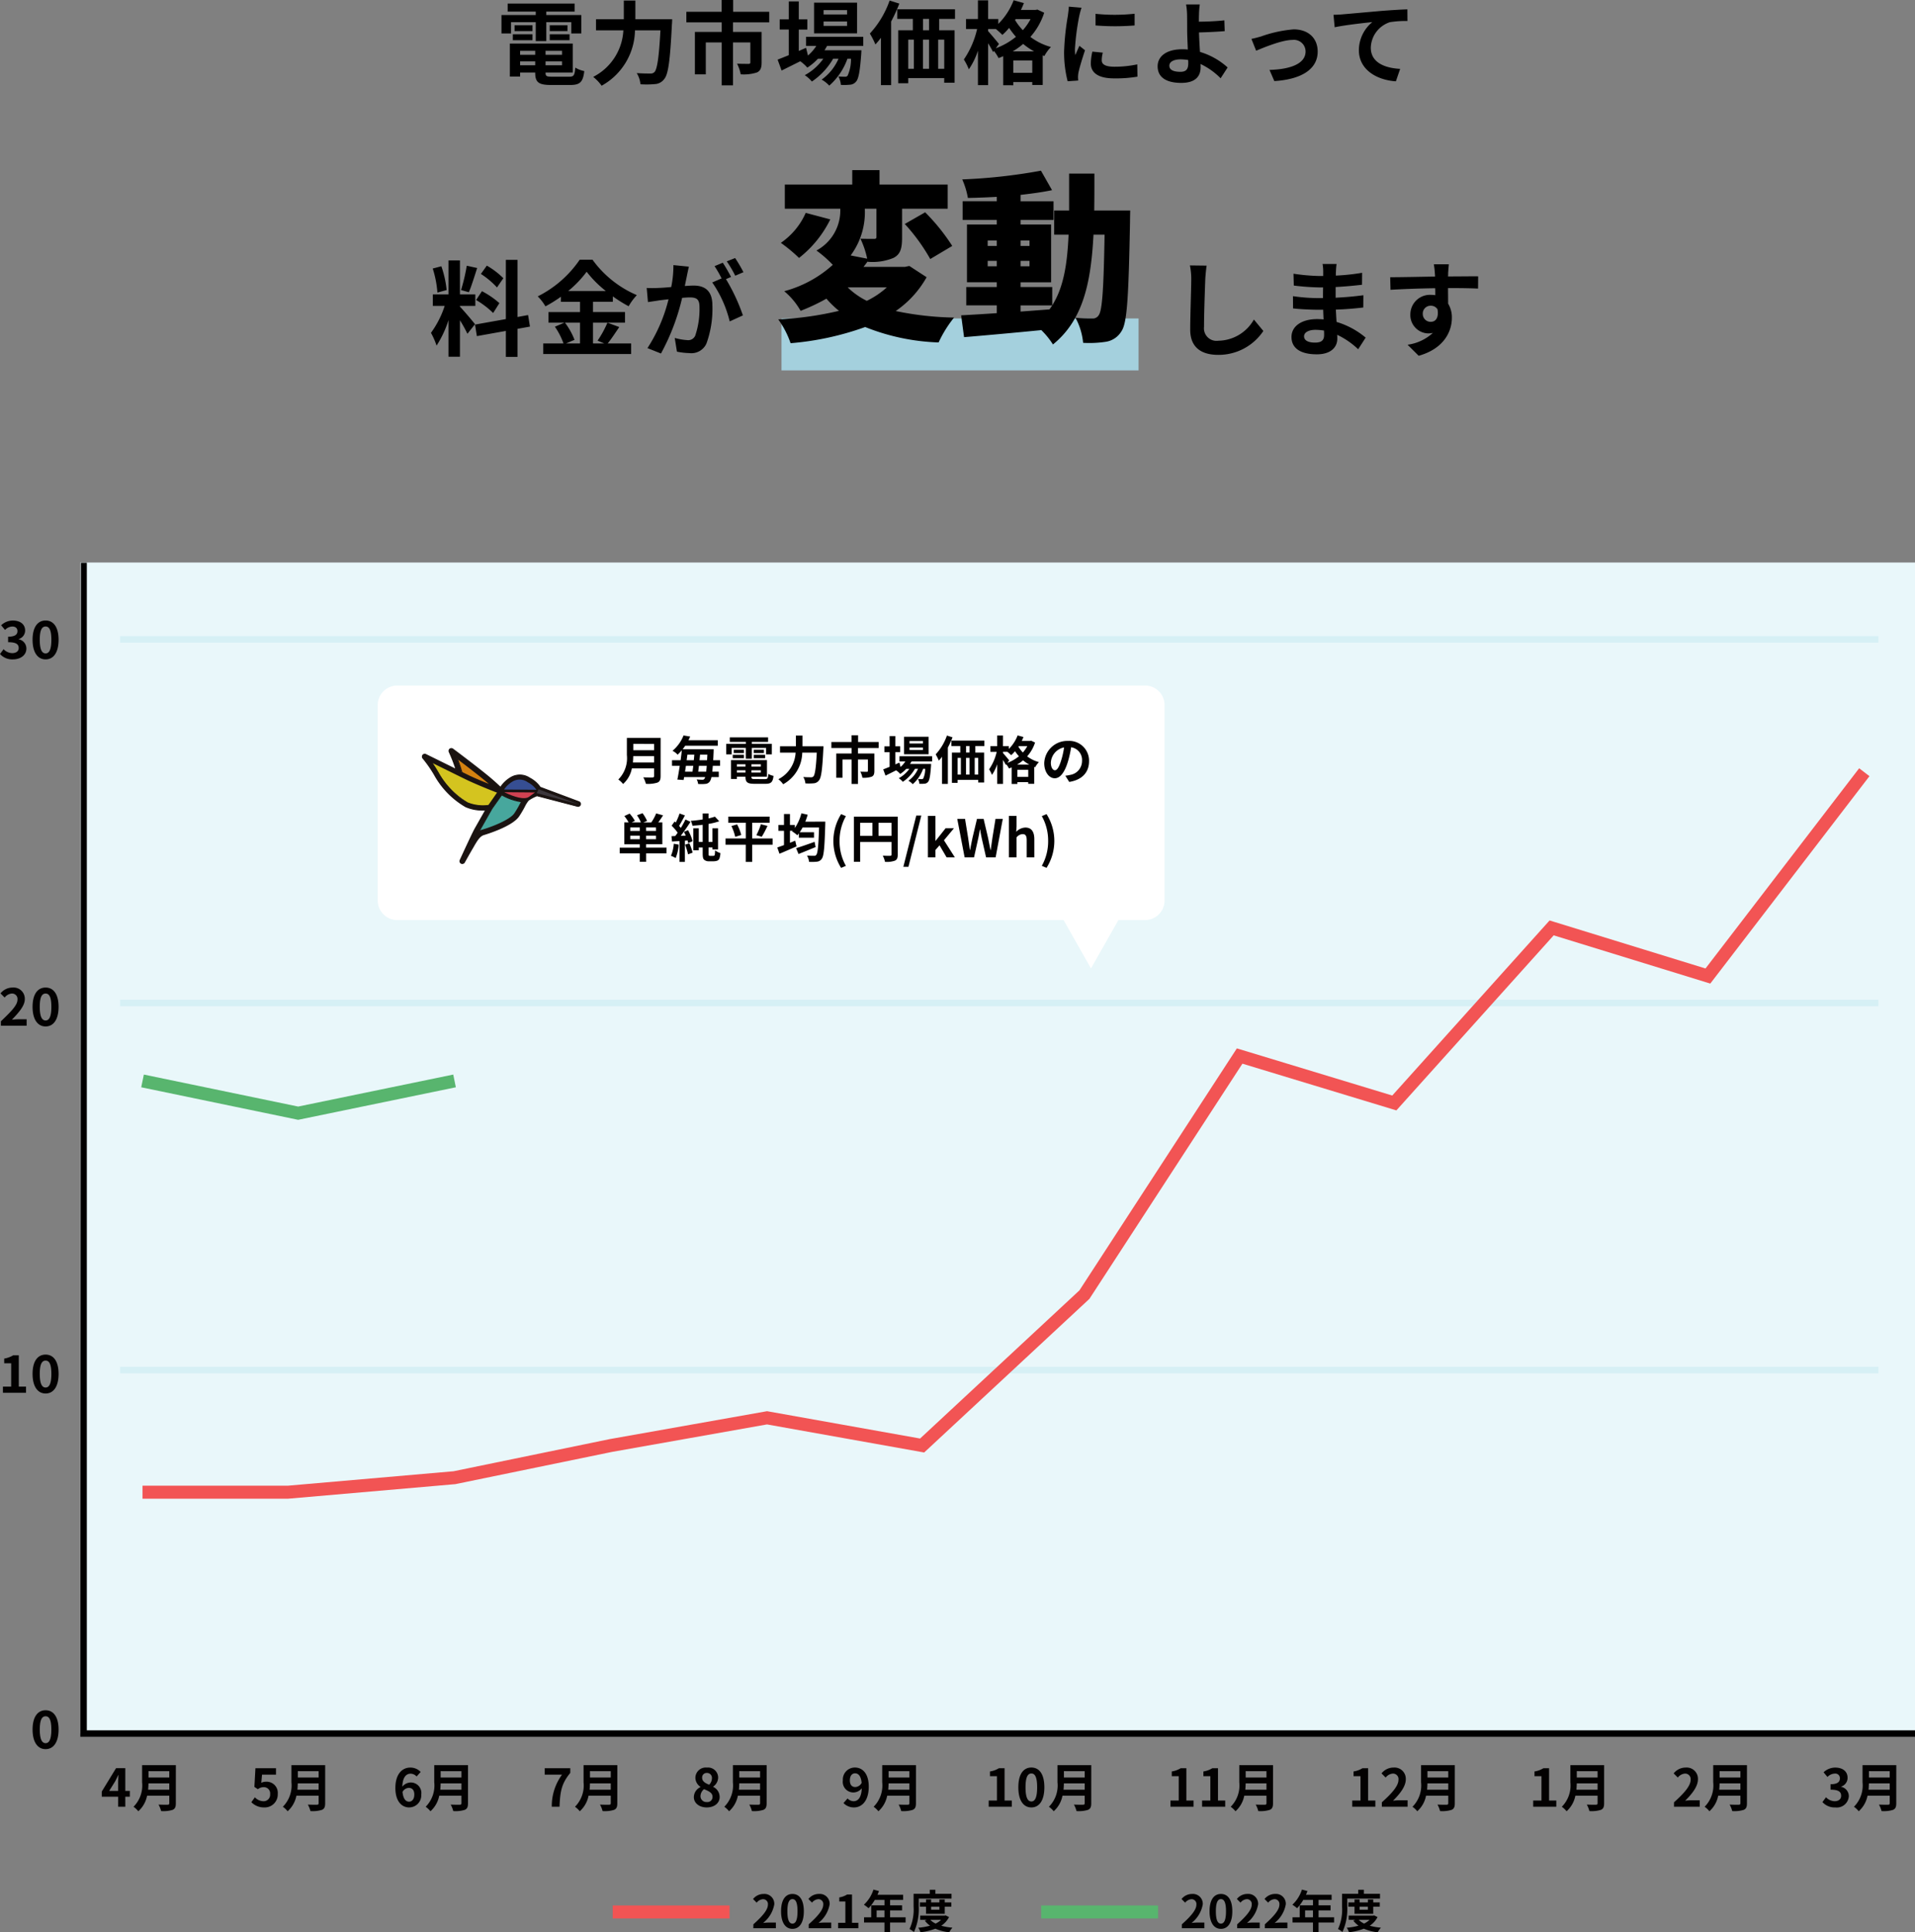 <svg xmlns="http://www.w3.org/2000/svg" width="294.97" height="297.612" viewBox="0 0 294.97 297.612">
  <rect x="0" y="0" width="294.97" height="297.612" fill="#808080" stroke="none"/>
  <g id="グループ_7570" data-name="グループ 7570" transform="translate(-1302.624 -1688.054)">
    <path id="パス_14869" data-name="パス 14869" d="M-2.352.112c1.216,0,2-1.064,2-3.024,0-1.944-.784-2.968-2-2.968S-4.36-4.864-4.36-2.912-3.568.112-2.352.112Zm0-.92c-.512,0-.9-.5-.9-2.1s.384-2.048.9-2.048.888.448.888,2.048S-1.84-.808-2.352-.808Z" transform="translate(1312 1957.347)" fill="#030101"/>
    <path id="パス_14870" data-name="パス 14870" d="M-8.928,0h3.56V-.952H-6.48V-5.768h-.872a3.84,3.84,0,0,1-1.376.5v.728h1.072V-.952H-8.928Zm6.576.112c1.216,0,2-1.064,2-3.024,0-1.944-.784-2.968-2-2.968S-4.36-4.864-4.36-2.912-3.568.112-2.352.112Zm0-.92c-.512,0-.9-.5-.9-2.1s.384-2.048.9-2.048.888.448.888,2.048S-1.84-.808-2.352-.808Z" transform="translate(1312 1902.569)" fill="#030101"/>
    <path id="パス_14871" data-name="パス 14871" d="M-9.24,0h3.968V-.992h-1.3c-.28,0-.672.032-.968.064,1.056-1.1,1.984-2.144,1.984-3.152a1.727,1.727,0,0,0-1.864-1.8,2.384,2.384,0,0,0-1.88.9l.64.64a1.559,1.559,0,0,1,1.088-.616.834.834,0,0,1,.888.936C-6.68-3.16-7.7-2.152-9.24-.68Zm6.888.112c1.216,0,2-1.064,2-3.024,0-1.944-.784-2.968-2-2.968S-4.36-4.864-4.36-2.912-3.568.112-2.352.112Zm0-.92c-.512,0-.9-.5-.9-2.1s.384-2.048.9-2.048.888.448.888,2.048S-1.84-.808-2.352-.808Z" transform="translate(1312 1846.036)" fill="#030101"/>
    <path id="パス_14872" data-name="パス 14872" d="M-7.392.112c1.128,0,2.08-.616,2.08-1.672A1.452,1.452,0,0,0-6.488-2.984v-.04a1.372,1.372,0,0,0,.984-1.3c0-.992-.776-1.552-1.92-1.552A2.635,2.635,0,0,0-9.2-5.144l.6.72a1.619,1.619,0,0,1,1.12-.528c.5,0,.792.264.792.712,0,.5-.352.856-1.44.856v.848c1.288,0,1.632.344,1.632.9,0,.5-.408.784-1.008.784a1.881,1.881,0,0,1-1.32-.608l-.552.744A2.517,2.517,0,0,0-7.392.112Zm5.04,0c1.216,0,2-1.064,2-3.024,0-1.944-.784-2.968-2-2.968S-4.36-4.864-4.36-2.912-3.568.112-2.352.112Zm0-.92c-.512,0-.9-.5-.9-2.1s.384-2.048.9-2.048.888.448.888,2.048S-1.84-.808-2.352-.808Z" transform="translate(1312 1789.502)" fill="#030101"/>
    <path id="パス_14873" data-name="パス 14873" d="M-11.56-2.432l.92-1.472c.168-.32.328-.648.472-.968h.032c-.016.352-.04.888-.04,1.232v1.208ZM-10.176,0h1.1V-1.536h.7v-.9h-.7v-3.5H-10.5L-12.7-2.336v.8h2.528ZM-5.56-2.616c.032-.336.048-.672.056-.976H-2.3v.976ZM-2.3-5.472V-4.5H-5.5v-.976ZM-1.288-6.4h-5.2v2.632A4.659,4.659,0,0,1-7.808.008,3.757,3.757,0,0,1-7.072.7,4.3,4.3,0,0,0-5.72-1.7H-2.3v1.16c0,.168-.064.232-.256.232C-2.728-.3-3.4-.3-3.96-.328a4.084,4.084,0,0,1,.4,1A4.84,4.84,0,0,0-1.792.488c.368-.16.5-.432.5-1.008Z" transform="translate(1331 1966.322)" fill="#030101"/>
    <path id="パス_14874" data-name="パス 14874" d="M-18.464-12.688l-2.576-.032a10.2,10.2,0,0,1,.208,2.16c0,1.376-.16,5.584-.16,7.728,0,2.736,1.7,3.888,4.32,3.888a8.282,8.282,0,0,0,6.944-3.68l-1.456-1.76A6.4,6.4,0,0,1-16.656-1.12a1.934,1.934,0,0,1-2.208-2.144c0-1.984.128-5.568.192-7.3C-18.64-11.2-18.56-12.016-18.464-12.688ZM-3.456-1.808c0-.544.624-.992,1.76-.992a8.886,8.886,0,0,1,1.312.112c.016.288.016.512.016.688,0,.928-.56,1.168-1.408,1.168C-2.88-.832-3.456-1.2-3.456-1.808ZM1.552-12.944H-.608a6.432,6.432,0,0,1,.1,1.1v.752h-.624a29.871,29.871,0,0,1-3.952-.352l.048,1.824a36.781,36.781,0,0,0,3.92.288h.592c-.016.544-.016,1.12-.016,1.648h-.768a28.273,28.273,0,0,1-3.856-.3L-5.152-6.1c1.056.128,2.88.208,3.808.208h.832c.016.48.032.992.064,1.488-.32-.032-.656-.048-.992-.048C-3.9-4.448-5.392-3.312-5.392-1.7c0,1.7,1.344,2.672,3.9,2.672C.624.976,1.664-.08,1.664-1.44c0-.176,0-.368-.016-.592A12.264,12.264,0,0,1,4.88.192L6.032-1.6a12.527,12.527,0,0,0-4.48-2.416c-.048-.64-.08-1.3-.112-1.9,1.536-.048,2.784-.16,4.224-.32L5.68-8.128c-1.3.176-2.656.3-4.272.384V-9.392c1.552-.08,3.008-.224,4.064-.352l.016-1.84a33.533,33.533,0,0,1-4.048.432c0-.256,0-.5.016-.656A10.806,10.806,0,0,1,1.552-12.944Zm17.3.048h-2.32a11.61,11.61,0,0,1,.16,1.392c.016.128.016.288.032.5-2.176.032-5.088.1-6.912.1l.048,1.936c1.968-.112,4.464-.208,6.88-.24.016.352.016.72.016,1.072a4.152,4.152,0,0,0-.64-.048,3.018,3.018,0,0,0-3.2,2.992,2.823,2.823,0,0,0,2.752,2.944,3.421,3.421,0,0,0,.72-.08,7.19,7.19,0,0,1-3.9,1.824l1.712,1.7C18.1.1,19.312-2.56,19.312-4.64a4.072,4.072,0,0,0-.576-2.192c0-.7-.016-1.584-.016-2.4,2.176,0,3.664.032,4.624.08l.016-1.888c-.832-.016-3.024.016-4.64.016.016-.192.016-.368.016-.5C18.752-11.776,18.816-12.64,18.848-12.9ZM14.832-5.232a1.2,1.2,0,0,1,1.232-1.28,1.18,1.18,0,0,1,1.04.56c.224,1.408-.368,1.92-1.04,1.92A1.2,1.2,0,0,1,14.832-5.232Z" transform="translate(1506.946 1741.654)"/>
    <path id="パス_6479" data-name="パス 6479" d="M1109.113,1371.5h-55v-8h55Z" transform="translate(368.887 373.604)" fill="#a4d0dd"/>
    <path id="パス_14875" data-name="パス 14875" d="M-10.78-5.88a12.9,12.9,0,0,1-3.08,2.072A11.509,11.509,0,0,1-16.8-5.88ZM-12.376-18v4.312c0,.28-.084.336-.392.336s-1.316,0-2.072-.028A13.745,13.745,0,0,1-13.8-10.3l-2.548-.5A11.168,11.168,0,0,0-14.168-18Zm5.068,8.82-.672.14h-6.384c.224-.28.42-.56.644-.84v.056a8.462,8.462,0,0,0,3.948-.588c1.12-.56,1.344-1.512,1.344-3.164V-18H-1.4v-3.724H-11.9V-23.94h-4.2v2.212H-26.488V-18h8.54a6.991,6.991,0,0,1-3.668,6.44A17.819,17.819,0,0,1-19.1-9.352a18.11,18.11,0,0,1-7.476,4.06,11,11,0,0,1,2.52,3.024,31.05,31.05,0,0,0,3.976-1.876,15.293,15.293,0,0,0,1.932,1.876A50.5,50.5,0,0,1-27.5-.952a13.88,13.88,0,0,1,1.9,3.668A44.543,44.543,0,0,0-14.112.224,33.333,33.333,0,0,0-2.8,2.6,18.229,18.229,0,0,1-.42-1.232,47.474,47.474,0,0,1-9.408-2.24a15.445,15.445,0,0,0,4.76-5.208Zm-15.96-8.176A10.977,10.977,0,0,1-27.1-12.74a23.683,23.683,0,0,1,2.8,2.324,17.121,17.121,0,0,0,4.816-5.936Zm15.26,1.708a28.917,28.917,0,0,1,3.92,5.4L-.7-12.264a30.488,30.488,0,0,0-4.172-5.18ZM9.828-3.108H14.7c-.14.224-.28.42-.42.616l-4.452.336ZM4.76-9.128v-.84h1.4v.84Zm6.44,0H9.828v-.84H11.2ZM4.76-13.1h1.4v.84H4.76Zm6.44,0v.84H9.828v-.84Zm9.968-4.62c.028-1.792.028-3.7.028-5.684H17.3v5.684h-2.3V-14H17.22c-.2,4.508-.756,8.092-2.52,10.892V-5.936H9.828v-.728h4.7v-8.9h-4.7v-.7H14.9v-2.884H9.828v-.98c1.736-.2,3.388-.42,4.844-.728l-1.708-3A84.727,84.727,0,0,1,.84-22.512a11.961,11.961,0,0,1,.868,2.856c1.428-.028,2.94-.084,4.452-.168v.672H.9v2.884H6.16v.7H1.568v8.9H6.16v.728h-4.7v2.828h4.7v1.2c-2.072.14-3.948.252-5.488.336l.448,3.36C4.4,1.512,8.764,1.12,13.02.7a11.951,11.951,0,0,1,1.792,2.212C19.4-.812,20.664-6.44,21.056-14h1.708c-.14,8.4-.364,11.676-.9,12.4a1.015,1.015,0,0,1-.952.5A25.6,25.6,0,0,1,18.284-1.2,10.094,10.094,0,0,1,19.46,2.66a16.87,16.87,0,0,0,3.528-.168A3.4,3.4,0,0,0,25.368.868c.9-1.316,1.092-5.516,1.316-16.856,0-.476.028-1.736.028-1.736Z" transform="translate(1449.999 1738.198)"/>
    <path id="パス_14876" data-name="パス 14876" d="M-12.9-10.752a12.024,12.024,0,0,0-2.544-1.936l-.912,1.28a12.873,12.873,0,0,1,2.48,2.08Zm-4.192,3.36a13.531,13.531,0,0,1,2.624,2l.96-1.52a13.362,13.362,0,0,0-2.688-1.84Zm-1.44-5.28a29.762,29.762,0,0,1-.88,3.744l1.2.336c.4-.928.864-2.448,1.28-3.728Zm-3.1,3.744a16.042,16.042,0,0,0-.816-3.664l-1.328.352a15.822,15.822,0,0,1,.72,3.7Zm4.368,5.264c-.336-.448-1.856-2.24-2.32-2.7V-6.48h2.368V-8.256h-2.368v-5.232h-1.76v5.232H-23.76V-6.48h1.824a14.812,14.812,0,0,1-2.112,4.144,11.307,11.307,0,0,1,.864,1.968A16.421,16.421,0,0,0-21.344-4.3V1.344h1.76V-4.272a21.373,21.373,0,0,1,1.152,2.08ZM-8.8-3.3l-.288-1.776-1.632.3v-8.8h-1.792v9.12l-4.752.848.288,1.776,4.464-.8v4h1.792v-4.32ZM-1.088-3.9V-.7h-2.16l1.312-.56A10.794,10.794,0,0,0-3.408-3.9ZM-2.9-8.784a16.691,16.691,0,0,0,2.832-2.96A17.072,17.072,0,0,0,2.88-8.784ZM3.136-3.9a16.618,16.618,0,0,1-1.52,2.768L2.656-.7H.912V-3.9H5.84V-5.536H.912V-7.12H3.968v-.832A20.222,20.222,0,0,0,6.4-6.432,8.938,8.938,0,0,1,7.664-8.144,16.348,16.348,0,0,1,.832-13.6H-1.136A17.063,17.063,0,0,1-7.6-7.952,7.458,7.458,0,0,1-6.416-6.416,20.447,20.447,0,0,0-4.032-7.9v.784h2.944v1.584H-5.952V-3.9H-3.5L-4.96-3.28A10.993,10.993,0,0,1-3.632-.7h-3.12V.928H6.784V-.7H3.168c.56-.672,1.184-1.648,1.792-2.528ZM15.68-12.528l-2.384-.24a16.283,16.283,0,0,1-.336,3.376c-.816.08-1.568.128-2.064.144a15.277,15.277,0,0,1-1.712,0l.192,2.176c.5-.08,1.328-.192,1.792-.272.288-.032.8-.1,1.376-.16A24.483,24.483,0,0,1,9.3.016l2.08.832A33.72,33.72,0,0,0,14.64-7.728c.464-.032.864-.064,1.12-.064.992,0,1.552.176,1.552,1.456A12.7,12.7,0,0,1,16.656-1.9a1.173,1.173,0,0,1-1.2.688A9.246,9.246,0,0,1,13.5-1.552L13.84.56a10.515,10.515,0,0,0,1.92.224A2.543,2.543,0,0,0,18.384-.688,15.676,15.676,0,0,0,19.3-6.56c0-2.3-1.2-3.056-2.9-3.056-.336,0-.8.032-1.344.064.112-.576.24-1.168.336-1.648C15.472-11.6,15.584-12.112,15.68-12.528Zm7.12-1.328-1.28.512a18.1,18.1,0,0,1,1.3,2.208l1.264-.544A21.285,21.285,0,0,0,22.8-13.856Zm-1.9.72-1.264.528A17.69,17.69,0,0,1,20.72-10.72l-1.44.624a17.994,17.994,0,0,1,2.688,6L24-5.024a29.034,29.034,0,0,0-2.608-5.584l.784-.336C21.872-11.536,21.3-12.544,20.9-13.136Z" transform="translate(1393.054 1741.654)"/>
    <path id="パス_14877" data-name="パス 14877" d="M2.338-8.5H6.146v2.912H7.77V-8.5h3.85v1.736h1.54V-9.6H7.77v-.532h4.368v-1.232H1.82v1.232H6.146V-9.6H.868v2.842h1.47ZM8.3-5.726h3.052v-.91H8.3Zm0-2.3v.9h2.73v-.9Zm-2.66,0H2.884v.9H5.642Zm-3.024,2.3H5.642v-.91H2.618Zm1.12,3.864v-.6H6.062v.6ZM6.062-4.088v.616H3.738v-.616Zm4.13.616H7.658v-.616h2.534ZM7.658-1.862v-.6h2.534v.6ZM8.666-.1c-.854,0-1.008-.084-1.008-.6V-.742h4.186V-5.208H2.156V-.126H3.738V-.742H6.062V-.7c0,1.47.532,1.876,2.45,1.876h2.94c1.526,0,1.974-.462,2.17-2.142A4.257,4.257,0,0,1,12.236-1.5c-.1,1.19-.224,1.4-.924,1.4ZM21.49-8.946V-11.83H19.712v2.884H15.428v1.708h4.214A8.537,8.537,0,0,1,14.994-.07a6.64,6.64,0,0,1,1.3,1.358,9.95,9.95,0,0,0,5.138-8.526h3.92c-.224,4.158-.5,5.992-.924,6.426a.827.827,0,0,1-.658.224c-.364,0-1.19,0-2.072-.07a3.868,3.868,0,0,1,.574,1.722,14.239,14.239,0,0,0,2.24-.028A1.887,1.887,0,0,0,25.942.252c.616-.728.9-2.828,1.176-8.4.028-.224.042-.8.042-.8Zm20.622.476v-1.624H36.554v-1.82H34.776v1.82H29.344V-8.47H34.79V-7H30.66V-.462h1.68V-5.376h2.45V1.232h1.736V-5.376H39.2V-2.3c0,.154-.07.224-.294.224s-1.05,0-1.75-.028a5.975,5.975,0,0,1,.56,1.638,6.676,6.676,0,0,0,2.478-.28c.574-.252.742-.728.742-1.526V-7h-4.41V-8.47ZM54.1-9.688H50.484v-.672H54.1Zm0,1.764H50.484V-8.6H54.1Zm1.54-3.584H49.014v4.732h6.622Zm.952,6.664v-1.4H47.782v1.4h1.582A6.819,6.819,0,0,1,48.076-3.36l-.294-1.19-1.12.49v-3.3h1.316V-8.932H46.662V-11.69h-1.54v2.758h-1.4v1.568h1.4v3.948c-.658.266-1.246.5-1.722.686l.616,1.68c.854-.42,1.862-.924,2.87-1.428a5.767,5.767,0,0,1,1.092.98A8.7,8.7,0,0,0,49.616-2.87h.826A8.445,8.445,0,0,1,47.586-.336a4.918,4.918,0,0,1,1.092.98A10.683,10.683,0,0,0,51.954-2.87h.826a7.7,7.7,0,0,1-2.6,3.22,4.586,4.586,0,0,1,1.176.924,9.976,9.976,0,0,0,2.8-4.144H54.7A6.1,6.1,0,0,1,54.18-.252a.479.479,0,0,1-.42.154c-.182,0-.546,0-.994-.042a3.32,3.32,0,0,1,.378,1.3,8.8,8.8,0,0,0,1.414-.028,1.305,1.305,0,0,0,.924-.476c.378-.406.6-1.526.8-4.256.014-.2.028-.574.028-.574H50.624c.14-.224.28-.448.392-.672Zm4.06-6.986A14.534,14.534,0,0,1,57.61-6.748a12.672,12.672,0,0,1,.854,1.68A10.863,10.863,0,0,0,59.318-6.1V1.2h1.568V-8.6a24.3,24.3,0,0,0,1.26-2.758Zm6.076,4.578H65.8V-9h.924Zm2.338,5.936h-.938V-5.81h.938ZM63.518-5.81h.868v4.494h-.868Zm3.206,0v4.494h-.938V-5.81Zm4-3.192v-1.484h-8.89V-9h2.394v1.75H61.978V.91h1.54v-.8h5.544V.826h1.6V-7.252H68.292V-9Zm8.89,5a10.844,10.844,0,0,0,1.61-1.148A10.435,10.435,0,0,0,82.908-4ZM79.7-.7V-2.6h2.926V-.7ZM77.49-5.138c-.238-.322-1.288-1.568-1.666-1.974v-.336h1.19a11.914,11.914,0,0,1,1.008.91,9.559,9.559,0,0,0,1.036-1.078,13.238,13.238,0,0,0,1.05,1.372A10.754,10.754,0,0,1,77.014-4.48Zm4.872-3.836a8.484,8.484,0,0,1-1.19,1.708,8.688,8.688,0,0,1-1.2-1.568l.1-.14Zm1.05-1.47-.28.056H80.878q.252-.525.462-1.05l-1.582-.434a10.3,10.3,0,0,1-2.366,3.64v-.756H75.824v-2.87H74.256v2.87H72.422v1.54H74.13a13.645,13.645,0,0,1-2.044,4.7,8.533,8.533,0,0,1,.77,1.512,11.188,11.188,0,0,0,1.4-2.87V1.2h1.568V-5.25a15.284,15.284,0,0,1,.77,1.358l.126-.182a6.683,6.683,0,0,1,.714,1.106,7.68,7.68,0,0,0,.714-.294v4.48H79.7V.728h2.926v.448h1.61V-3.388l.252.1A6.5,6.5,0,0,1,85.5-4.676,9.285,9.285,0,0,1,82.334-6.23a10.371,10.371,0,0,0,2.128-3.724Zm8.96.658v1.792a37.575,37.575,0,0,0,6.02,0V-9.8A28.788,28.788,0,0,1,92.372-9.786Zm1.12,5.978-1.61-.154a8.553,8.553,0,0,0-.238,1.82c0,1.442,1.162,2.3,3.57,2.3a19.827,19.827,0,0,0,3.612-.266L98.8-2a16.549,16.549,0,0,1-3.514.364c-1.428,0-1.96-.378-1.96-.994A4.752,4.752,0,0,1,93.492-3.808Zm-3.276-6.916-1.96-.168c-.014.448-.1.98-.14,1.372a39.038,39.038,0,0,0-.588,5.544A17.9,17.9,0,0,0,88.074.6L89.7.49c-.014-.2-.028-.42-.028-.574a4.225,4.225,0,0,1,.07-.658c.154-.742.616-2.268,1.008-3.43l-.868-.686c-.2.462-.42.952-.63,1.428a6.754,6.754,0,0,1-.056-.91,37.132,37.132,0,0,1,.672-5.138C89.922-9.73,90.1-10.43,90.216-10.724ZM103.74-1.792c0-.6.658-.98,1.75-.98a7.615,7.615,0,0,1,1.148.1c.014.2.014.364.014.49,0,.938-.322,1.33-1.218,1.33C104.454-.854,103.74-1.106,103.74-1.792Zm4.69-9.436h-2.114a10.13,10.13,0,0,1,.154,1.638c.014.6.014,1.428.014,2.282,0,.742.056,1.932.1,3.024a7.956,7.956,0,0,0-.826-.042c-2.576,0-3.822,1.162-3.822,2.618,0,1.9,1.638,2.562,3.64,2.562,2.352,0,2.982-1.176,2.982-2.422,0-.14,0-.308-.014-.49a10.921,10.921,0,0,1,3.094,2.2l1.078-1.666a10.993,10.993,0,0,0-4.256-2.394c-.07-1.036-.126-2.156-.154-3,1.134-.028,2.786-.1,3.962-.2l-.056-1.666c-1.162.14-2.8.2-3.92.21,0-.364,0-.7.014-1.022A13.473,13.473,0,0,1,108.43-11.228Zm7.952,5.306.728,1.82c1.19-.5,3.99-1.666,5.614-1.666a1.8,1.8,0,0,1,2,1.778c0,1.9-2.352,2.758-5.558,2.842L119.91.574c4.452-.28,6.678-2,6.678-4.536,0-2.114-1.484-3.43-3.7-3.43A19.722,19.722,0,0,0,117.866-6.3C117.446-6.174,116.8-6.006,116.382-5.922Zm12.642-3.71.182,1.918c1.624-.35,4.48-.658,5.8-.8a5.638,5.638,0,0,0-2.072,4.326c0,3.024,2.772,4.606,5.7,4.8l.658-1.918c-2.366-.126-4.522-.966-4.522-3.262A4.258,4.258,0,0,1,137.718-8.5a15.842,15.842,0,0,1,2.7-.182l-.014-1.792c-.98.028-2.52.126-3.962.238-2.562.224-4.872.434-6.034.532C130.13-9.674,129.584-9.646,129.024-9.632Z" transform="translate(1379 1699.968)"/>
    <path id="パス_14878" data-name="パス 14878" d="M0,0H282.594V180.36H0Z" transform="translate(1315 1774.694)" fill="#e9f7fa"/>
    <path id="パス_14364" data-name="パス 14364" d="M390.061-374.411H107.467l.083-180.825h.915V-375.41h281.6Z" transform="translate(1207.533 2329.964)"/>
    <path id="パス_14879" data-name="パス 14879" d="M-10.664.112a2,2,0,0,0,2.072-2.08,1.719,1.719,0,0,0-1.824-1.88,1.555,1.555,0,0,0-.712.168l.112-1.256h2.152v-.992h-3.168l-.16,2.88.536.352a1.416,1.416,0,0,1,.888-.312.958.958,0,0,1,1,1.072A.994.994,0,0,1-10.816-.848a1.84,1.84,0,0,1-1.3-.6l-.544.752A2.7,2.7,0,0,0-10.664.112Zm5.1-2.728c.032-.336.048-.672.056-.976H-2.3v.976ZM-2.3-5.472V-4.5H-5.5v-.976ZM-1.288-6.4h-5.2v2.632A4.659,4.659,0,0,1-7.808.008,3.757,3.757,0,0,1-7.072.7,4.3,4.3,0,0,0-5.72-1.7H-2.3v1.16c0,.168-.064.232-.256.232C-2.728-.3-3.4-.3-3.96-.328a4.084,4.084,0,0,1,.4,1A4.84,4.84,0,0,0-1.792.488c.368-.16.5-.432.5-1.008Z" transform="translate(1354 1966.322)" fill="#030101"/>
    <path id="パス_14880" data-name="パス 14880" d="M-10.408-2.9c.512,0,.848.328.848,1.024,0,.728-.368,1.1-.808,1.1-.5,0-.9-.416-1.008-1.5A1.157,1.157,0,0,1-10.408-2.9Zm.064,3.008A1.861,1.861,0,0,0-8.488-1.872a1.621,1.621,0,0,0-1.7-1.856,1.7,1.7,0,0,0-1.216.64c.048-1.488.608-2,1.288-2a1.285,1.285,0,0,1,.912.432l.624-.7a2.179,2.179,0,0,0-1.608-.672c-1.192,0-2.288.944-2.288,3.152C-12.472-.792-11.472.112-10.344.112ZM-5.56-2.616c.032-.336.048-.672.056-.976H-2.3v.976ZM-2.3-5.472V-4.5H-5.5v-.976ZM-1.288-6.4h-5.2v2.632A4.659,4.659,0,0,1-7.808.008,3.757,3.757,0,0,1-7.072.7,4.3,4.3,0,0,0-5.72-1.7H-2.3v1.16c0,.168-.064.232-.256.232C-2.728-.3-3.4-.3-3.96-.328a4.084,4.084,0,0,1,.4,1A4.84,4.84,0,0,0-1.792.488c.368-.16.5-.432.5-1.008Z" transform="translate(1376 1966.322)" fill="#030101"/>
    <path id="パス_14881" data-name="パス 14881" d="M-11.384,0h1.192c.1-2.32.28-3.528,1.656-5.208v-.72h-3.936v.992h2.664A8.17,8.17,0,0,0-11.384,0ZM-5.56-2.616c.032-.336.048-.672.056-.976H-2.3v.976ZM-2.3-5.472V-4.5H-5.5v-.976ZM-1.288-6.4h-5.2v2.632A4.659,4.659,0,0,1-7.808.008,3.757,3.757,0,0,1-7.072.7,4.3,4.3,0,0,0-5.72-1.7H-2.3v1.16c0,.168-.064.232-.256.232C-2.728-.3-3.4-.3-3.96-.328a4.084,4.084,0,0,1,.4,1A4.84,4.84,0,0,0-1.792.488c.368-.16.5-.432.5-1.008Z" transform="translate(1399 1966.322)" fill="#030101"/>
    <path id="パス_14882" data-name="パス 14882" d="M-10.52.112c1.2,0,1.992-.688,1.992-1.584A1.722,1.722,0,0,0-9.52-3.056V-3.1a1.724,1.724,0,0,0,.76-1.352,1.554,1.554,0,0,0-1.72-1.576,1.6,1.6,0,0,0-1.784,1.56,1.687,1.687,0,0,0,.784,1.408v.04A1.714,1.714,0,0,0-12.5-1.472C-12.5-.544-11.648.112-10.52.112Zm.376-3.5c-.624-.248-1.08-.52-1.08-1.08A.688.688,0,0,1-10.5-5.2a.754.754,0,0,1,.784.824A1.418,1.418,0,0,1-10.144-3.384ZM-10.488-.72a.907.907,0,0,1-.992-.88,1.423,1.423,0,0,1,.544-1.1c.768.312,1.312.568,1.312,1.184A.772.772,0,0,1-10.488-.72Zm4.928-1.9c.032-.336.048-.672.056-.976H-2.3v.976ZM-2.3-5.472V-4.5H-5.5v-.976ZM-1.288-6.4h-5.2v2.632A4.659,4.659,0,0,1-7.808.008,3.757,3.757,0,0,1-7.072.7,4.3,4.3,0,0,0-5.72-1.7H-2.3v1.16c0,.168-.064.232-.256.232C-2.728-.3-3.4-.3-3.96-.328a4.084,4.084,0,0,1,.4,1A4.84,4.84,0,0,0-1.792.488c.368-.16.5-.432.5-1.008Z" transform="translate(1422 1966.322)" fill="#030101"/>
    <path id="パス_14883" data-name="パス 14883" d="M-11.472-4.056c0-.728.36-1.088.8-1.088.5,0,.912.4,1.016,1.472a1.163,1.163,0,0,1-.976.64C-11.144-3.032-11.472-3.36-11.472-4.056Zm.64,4.168C-9.656.112-8.56-.856-8.56-3.1c0-2.056-1.008-2.936-2.128-2.936a1.855,1.855,0,0,0-1.864,1.976,1.635,1.635,0,0,0,1.7,1.864,1.663,1.663,0,0,0,1.216-.64C-9.7-1.352-10.24-.848-10.9-.848a1.314,1.314,0,0,1-.928-.424l-.624.712A2.22,2.22,0,0,0-10.832.112ZM-5.56-2.616c.032-.336.048-.672.056-.976H-2.3v.976ZM-2.3-5.472V-4.5H-5.5v-.976ZM-1.288-6.4h-5.2v2.632A4.659,4.659,0,0,1-7.808.008,3.757,3.757,0,0,1-7.072.7,4.3,4.3,0,0,0-5.72-1.7H-2.3v1.16c0,.168-.064.232-.256.232C-2.728-.3-3.4-.3-3.96-.328a4.084,4.084,0,0,1,.4,1A4.84,4.84,0,0,0-1.792.488c.368-.16.5-.432.5-1.008Z" transform="translate(1445 1966.322)" fill="#030101"/>
    <path id="パス_14884" data-name="パス 14884" d="M-17.088,0h3.56V-.952H-14.64V-5.928h-.872a3.693,3.693,0,0,1-1.376.5V-4.7h1.072V-.952h-1.272Zm6.576.112c1.208,0,2-1.056,2-3.1s-.792-3.048-2-3.048-2.008,1-2.008,3.048S-11.72.112-10.512.112Zm0-.92c-.512,0-.9-.512-.9-2.176s.384-2.136.9-2.136.888.48.888,2.136S-10-.808-10.512-.808ZM-5.56-2.616c.032-.336.048-.672.056-.976H-2.3v.976ZM-2.3-5.472V-4.5H-5.5v-.976ZM-1.288-6.4h-5.2v2.632A4.659,4.659,0,0,1-7.808.008,3.757,3.757,0,0,1-7.072.7,4.3,4.3,0,0,0-5.72-1.7H-2.3v1.16c0,.168-.064.232-.256.232C-2.728-.3-3.4-.3-3.96-.328a4.084,4.084,0,0,1,.4,1A4.84,4.84,0,0,0-1.792.488c.368-.16.5-.432.5-1.008Z" transform="translate(1472 1966.322)" fill="#030101"/>
    <path id="パス_14885" data-name="パス 14885" d="M-17.088,0h3.56V-.952H-14.64V-5.928h-.872a3.693,3.693,0,0,1-1.376.5V-4.7h1.072V-.952h-1.272Zm4.872,0h3.56V-.952H-9.768V-5.928h-.872a3.693,3.693,0,0,1-1.376.5V-4.7h1.072V-.952h-1.272ZM-5.56-2.616c.032-.336.048-.672.056-.976H-2.3v.976ZM-2.3-5.472V-4.5H-5.5v-.976ZM-1.288-6.4h-5.2v2.632A4.659,4.659,0,0,1-7.808.008,3.757,3.757,0,0,1-7.072.7,4.3,4.3,0,0,0-5.72-1.7H-2.3v1.16c0,.168-.064.232-.256.232C-2.728-.3-3.4-.3-3.96-.328a4.084,4.084,0,0,1,.4,1A4.84,4.84,0,0,0-1.792.488c.368-.16.5-.432.5-1.008Z" transform="translate(1500 1966.322)" fill="#030101"/>
    <path id="パス_14886" data-name="パス 14886" d="M-17.088,0h3.56V-.952H-14.64V-5.928h-.872a3.693,3.693,0,0,1-1.376.5V-4.7h1.072V-.952h-1.272Zm4.56,0H-8.56V-.992H-9.84c-.28,0-.672.032-.968.064,1.08-1.056,1.968-2.208,1.968-3.28A1.737,1.737,0,0,0-10.7-6.032a2.376,2.376,0,0,0-1.88.9l.64.64A1.549,1.549,0,0,1-10.856-5.1a.846.846,0,0,1,.888.96c0,.912-.952,2.024-2.56,3.464ZM-5.56-2.616c.032-.336.048-.672.056-.976H-2.3v.976ZM-2.3-5.472V-4.5H-5.5v-.976ZM-1.288-6.4h-5.2v2.632A4.659,4.659,0,0,1-7.808.008,3.757,3.757,0,0,1-7.072.7,4.3,4.3,0,0,0-5.72-1.7H-2.3v1.16c0,.168-.064.232-.256.232C-2.728-.3-3.4-.3-3.96-.328a4.084,4.084,0,0,1,.4,1A4.84,4.84,0,0,0-1.792.488c.368-.16.5-.432.5-1.008Z" transform="translate(1528 1966.322)" fill="#030101"/>
    <path id="パス_14887" data-name="パス 14887" d="M-12.216,0h3.56V-.952H-9.768V-5.928h-.872a3.693,3.693,0,0,1-1.376.5V-4.7h1.072V-.952h-1.272ZM-5.56-2.616c.032-.336.048-.672.056-.976H-2.3v.976ZM-2.3-5.472V-4.5H-5.5v-.976ZM-1.288-6.4h-5.2v2.632A4.659,4.659,0,0,1-7.808.008,3.757,3.757,0,0,1-7.072.7,4.3,4.3,0,0,0-5.72-1.7H-2.3v1.16c0,.168-.064.232-.256.232C-2.728-.3-3.4-.3-3.96-.328a4.084,4.084,0,0,1,.4,1A4.84,4.84,0,0,0-1.792.488c.368-.16.5-.432.5-1.008Z" transform="translate(1551 1966.322)" fill="#030101"/>
    <path id="パス_14888" data-name="パス 14888" d="M-12.528,0H-8.56V-.992H-9.84c-.28,0-.672.032-.968.064,1.08-1.056,1.968-2.208,1.968-3.28A1.737,1.737,0,0,0-10.7-6.032a2.376,2.376,0,0,0-1.88.9l.64.64A1.549,1.549,0,0,1-10.856-5.1a.846.846,0,0,1,.888.96c0,.912-.952,2.024-2.56,3.464ZM-5.56-2.616c.032-.336.048-.672.056-.976H-2.3v.976ZM-2.3-5.472V-4.5H-5.5v-.976ZM-1.288-6.4h-5.2v2.632A4.659,4.659,0,0,1-7.808.008,3.757,3.757,0,0,1-7.072.7,4.3,4.3,0,0,0-5.72-1.7H-2.3v1.16c0,.168-.064.232-.256.232C-2.728-.3-3.4-.3-3.96-.328a4.084,4.084,0,0,1,.4,1A4.84,4.84,0,0,0-1.792.488c.368-.16.5-.432.5-1.008Z" transform="translate(1573 1966.322)" fill="#030101"/>
    <path id="パス_14889" data-name="パス 14889" d="M-10.68.112A1.849,1.849,0,0,0-8.6-1.608,1.48,1.48,0,0,0-9.776-3.064V-3.1a1.405,1.405,0,0,0,.984-1.352c0-1.008-.776-1.576-1.92-1.576a2.626,2.626,0,0,0-1.776.728l.6.72a1.609,1.609,0,0,1,1.12-.52.7.7,0,0,1,.792.736c0,.528-.352.9-1.44.9v.84c1.288,0,1.632.368,1.632.944,0,.536-.408.832-1.008.832a1.881,1.881,0,0,1-1.32-.608l-.552.744A2.517,2.517,0,0,0-10.68.112Zm5.12-2.728c.032-.336.048-.672.056-.976H-2.3v.976ZM-2.3-5.472V-4.5H-5.5v-.976ZM-1.288-6.4h-5.2v2.632A4.659,4.659,0,0,1-7.808.008,3.757,3.757,0,0,1-7.072.7,4.3,4.3,0,0,0-5.72-1.7H-2.3v1.16c0,.168-.064.232-.256.232C-2.728-.3-3.4-.3-3.96-.328a4.084,4.084,0,0,1,.4,1A4.84,4.84,0,0,0-1.792.488c.368-.16.5-.432.5-1.008Z" transform="translate(1596 1966.322)" fill="#030101"/>
    <path id="パス_14890" data-name="パス 14890" d="M270.852.5H0v-1H270.852Z" transform="translate(1321.111 1899.069)" fill="#d6f0f5"/>
    <path id="パス_14891" data-name="パス 14891" d="M270.852.5H0v-1H270.852Z" transform="translate(1321.111 1842.536)" fill="#d6f0f5"/>
    <path id="パス_14892" data-name="パス 14892" d="M270.852.5H0v-1H270.852Z" transform="translate(1321.111 1786.536)" fill="#d6f0f5"/>
    <path id="パス_14729" data-name="パス 14729" d="M2491.085,1180.354h-22.433v-2H2491l25.555-2.226,24.053-4.951,24.237-4.3.175.031,23.4,4.179,24.542-22.818,24.25-37.273,23.935,7.263,24.234-26.966.611.188,23.405,7.209,23.668-30.837,1.586,1.218-24.514,31.94-.665-.2-23.459-7.225-24.231,26.962-.609-.185-23.106-7.012-23.565,36.22-.09.084-25.364,23.581-.491-.088-23.719-4.235-23.873,4.233-24.127,4.966-.058.005Z" transform="translate(-1144.073 738.529)" fill="#f25454"/>
    <path id="パス_14893" data-name="パス 14893" d="M3,0H118.191a3,3,0,0,1,3,3V33.118a3,3,0,0,1-3,3H3a3,3,0,0,1-3-3V3A3,3,0,0,1,3,0Z" transform="translate(1360.809 1793.643)" fill="#fff"/>
    <path id="パス_14894" data-name="パス 14894" d="M2.44-2.616c.032-.336.048-.672.056-.976H5.7v.976ZM5.7-5.472V-4.5H2.5v-.976ZM6.712-6.4h-5.2v2.632A4.659,4.659,0,0,1,.192.008,3.757,3.757,0,0,1,.928.7,4.3,4.3,0,0,0,2.28-1.7H5.7v1.16c0,.168-.064.232-.256.232C5.272-.3,4.6-.3,4.04-.328a4.084,4.084,0,0,1,.4,1A4.84,4.84,0,0,0,6.208.488c.368-.16.5-.432.5-1.008ZM12.5-1.2c.04-.28.072-.584.112-.9h1.2c-.024.352-.056.656-.088.9Zm-.76-.9c-.04.32-.08.624-.12.9H10.472c.04-.288.088-.592.136-.9ZM11.9-3.816c-.024.28-.048.568-.08.856h-1.1c.04-.288.072-.576.112-.856Zm.8.856c.032-.288.056-.576.08-.856h1.128c-.016.3-.032.592-.048.856Zm3.168.856V-2.96H14.808c.024-.384.04-.8.064-1.272,0-.12.008-.416.008-.416H10.1c.136-.176.272-.36.392-.544H15.52V-6.04H10.992c.1-.184.184-.376.272-.568L10.24-6.776a5.91,5.91,0,0,1-1.7,2.36,2.841,2.841,0,0,1,.792.6,7.256,7.256,0,0,0,.64-.68c-.048.488-.112,1.008-.184,1.536H8.464V-2.1H9.656c-.12.792-.248,1.536-.368,2.12l.96.064c.024-.136.056-.288.08-.448h3.24a.68.68,0,0,1-.12.264.325.325,0,0,1-.3.144,8.788,8.788,0,0,1-.888-.048,1.723,1.723,0,0,1,.224.7,6.162,6.162,0,0,0,1.1-.008.9.9,0,0,0,.7-.376,1.871,1.871,0,0,0,.256-.68h1.128V-1.2h-1c.024-.256.056-.56.08-.9Zm1.784-2.752h2.176v1.664h.928V-4.856h2.2v.992h.88V-5.488H20.76v-.3h2.5v-.7h-5.9v.7h2.472v.3H16.816v1.624h.84Zm3.408,1.584h1.744v-.52H21.064Zm0-1.312v.512h1.56v-.512Zm-1.52,0H17.968v.512h1.576ZM17.816-3.272h1.728v-.52H17.816Zm.64,2.208v-.344h1.328v.344Zm1.328-1.272v.352H18.456v-.352Zm2.36.352H20.7v-.352h1.448Zm-1.448.92v-.344h1.448v.344Zm.576,1.008C20.784-.056,20.7-.1,20.7-.4V-.424h2.392V-2.976H17.552v2.9h.9V-.424h1.328V-.4c0,.84.3,1.072,1.4,1.072h1.68c.872,0,1.128-.264,1.24-1.224a2.433,2.433,0,0,1-.792-.3c-.056.68-.128.8-.528.8ZM28.56-5.112V-6.76H27.544v1.648H25.1v.976H27.5a4.878,4.878,0,0,1-2.656,4.1,3.794,3.794,0,0,1,.744.776,5.686,5.686,0,0,0,2.936-4.872h2.24C30.64-1.76,30.48-.712,30.24-.464a.473.473,0,0,1-.376.128c-.208,0-.68,0-1.184-.04a2.21,2.21,0,0,1,.328.984,8.136,8.136,0,0,0,1.28-.016A1.078,1.078,0,0,0,31.1.144c.352-.416.512-1.616.672-4.8.016-.128.024-.456.024-.456ZM40.3-4.84v-.928H37.128v-1.04H36.112v1.04h-3.1v.928H36.12V-4H33.76V-.264h.96V-3.072h1.4V.7h.992V-3.072H38.64v1.76c0,.088-.04.128-.168.128s-.6,0-1-.016a3.415,3.415,0,0,1,.32.936,3.815,3.815,0,0,0,1.416-.16c.328-.144.424-.416.424-.872V-4h-2.52v-.84Zm6.808-.7H45.048V-5.92h2.064Zm0,1.008H45.048v-.384h2.064Zm.88-2.048H44.208v2.7h3.784Zm.544,3.808v-.8H43.5v.8h.9a3.9,3.9,0,0,1-.736.848L43.5-2.6l-.64.28V-4.208h.752v-.9h-.752V-6.68h-.88V-5.1h-.8v.9h.8v2.256c-.376.152-.712.288-.984.392l.352.96c.488-.24,1.064-.528,1.64-.816a3.3,3.3,0,0,1,.624.56,4.971,4.971,0,0,0,.936-.784h.472A4.826,4.826,0,0,1,43.392-.192a2.811,2.811,0,0,1,.624.56A6.1,6.1,0,0,0,45.888-1.64h.472A4.4,4.4,0,0,1,44.872.2a2.621,2.621,0,0,1,.672.528,5.7,5.7,0,0,0,1.6-2.368h.312a3.488,3.488,0,0,1-.3,1.5.274.274,0,0,1-.24.088c-.1,0-.312,0-.568-.024a1.9,1.9,0,0,1,.216.744,5.028,5.028,0,0,0,.808-.016A.746.746,0,0,0,47.9.376c.216-.232.344-.872.456-2.432.008-.112.016-.328.016-.328H45.128c.08-.128.16-.256.224-.384Zm2.28-3.992a8.305,8.305,0,0,1-1.736,2.9,7.241,7.241,0,0,1,.488.96,6.208,6.208,0,0,0,.488-.592V.688h.9v-5.6a13.885,13.885,0,0,0,.72-1.576Zm3.472,2.616H53.76v-1h.528ZM55.624-.752h-.536V-3.32h.536ZM52.456-3.32h.5V-.752h-.5Zm1.832,0V-.752h-.536V-3.32Zm2.288-1.824v-.848H51.5v.848h1.368v1H51.576V.52h.88V.064h3.168V.472h.912V-4.144H55.184v-1Zm5.04,2.856a6.2,6.2,0,0,0,.92-.656,5.962,5.962,0,0,0,.96.656ZM61.664-.4V-1.488h1.672V-.4ZM60.4-2.936c-.136-.184-.736-.9-.952-1.128v-.192h.68a6.807,6.807,0,0,1,.576.52,5.462,5.462,0,0,0,.592-.616,7.565,7.565,0,0,0,.6.784A6.145,6.145,0,0,1,60.128-2.56Zm2.784-2.192a4.848,4.848,0,0,1-.68.976,4.965,4.965,0,0,1-.688-.9l.056-.08Zm.6-.84-.16.032H62.336q.144-.3.264-.6l-.9-.248A5.886,5.886,0,0,1,60.344-4.7v-.432h-.9v-1.64h-.9v1.64H57.5v.88h.976a7.8,7.8,0,0,1-1.168,2.688,4.876,4.876,0,0,1,.44.864,6.393,6.393,0,0,0,.8-1.64V.688h.9V-3a8.734,8.734,0,0,1,.44.776l.072-.1a3.819,3.819,0,0,1,.408.632,4.389,4.389,0,0,0,.408-.168V.7h.888V.416h1.672V.672h.92V-1.936l.144.056a3.713,3.713,0,0,1,.576-.792,5.306,5.306,0,0,1-1.808-.888,5.927,5.927,0,0,0,1.216-2.128ZM72.7-2.816a3.046,3.046,0,0,0-3.232-3.12,3.555,3.555,0,0,0-3.672,3.424c0,1.352.736,2.328,1.624,2.328.872,0,1.56-.992,2.04-2.608a16.18,16.18,0,0,0,.48-2.168,1.978,1.978,0,0,1,1.68,2.112A2.171,2.171,0,0,1,69.792-.7a6.153,6.153,0,0,1-.744.128l.6.952C71.664.064,72.7-1.128,72.7-2.816Zm-5.88.2a2.518,2.518,0,0,1,2.032-2.32A12.007,12.007,0,0,1,68.424-3c-.328,1.08-.64,1.584-.976,1.584C67.136-1.416,66.816-1.808,66.816-2.616ZM2.032,9.2V8.656H3.5V9.2ZM3.5,7.928H2.032V7.392H3.5Zm2.5,0H4.472V7.392h1.52Zm0,1.272H4.472V8.656h1.52Zm1.624,1.3H4.472v-.52h2.5V6.616H6.344c.24-.32.5-.7.744-1.088l-1.064-.3a7.356,7.356,0,0,1-.752,1.392H4.048l.576-.232a6.1,6.1,0,0,0-.7-1.192l-.856.32a5.39,5.39,0,0,1,.6,1.1H2.248l.5-.24a6.734,6.734,0,0,0-.808-1.12l-.816.376a8.173,8.173,0,0,1,.664.984H1.112V9.984H3.5v.52H.408v.88H3.5v1.3h.976v-1.3H7.616Zm1.112-.6A5.817,5.817,0,0,1,8.3,11.76a4.7,4.7,0,0,1,.728.344,7.4,7.4,0,0,0,.48-2.064Zm1.736.144a9.466,9.466,0,0,1,.464,1.488l.7-.256a8.82,8.82,0,0,0-.5-1.44ZM10.3,8.072c.1.176.192.376.28.576l-.768.032c.5-.648,1.056-1.456,1.5-2.152l-.776-.36a14.508,14.508,0,0,1-.712,1.3c-.08-.1-.168-.208-.272-.32.288-.448.608-1.064.9-1.608l-.824-.3a10.142,10.142,0,0,1-.584,1.392l-.184-.16-.456.648A7.85,7.85,0,0,1,9.336,8.2c-.128.184-.256.36-.376.512l-.576.024.08.824,1.16-.072V12.7h.824V9.432l.408-.032a3.836,3.836,0,0,1,.1.408l.672-.3a6.782,6.782,0,0,0-.7-1.7Zm4.056,3.7a.39.39,0,0,1-.2-.04c-.048-.04-.064-.16-.064-.336v-.92h.6v.3h.864V7.528h-.864v2.1h-.6V6.848a10.337,10.337,0,0,0,1.648-.408l-.672-.712A8.281,8.281,0,0,1,14.088,6V5.232h-.9V6.16c-.592.1-1.224.168-1.824.216a3.189,3.189,0,0,1,.248.752c.5-.032,1.04-.08,1.576-.144v2.64h-.6v-2.1h-.84v3.384h.84V10.48h.6v.9c0,.7.088.88.272,1.024a1.093,1.093,0,0,0,.672.2h.688a1.875,1.875,0,0,0,.568-.08.578.578,0,0,0,.376-.344,2.77,2.77,0,0,0,.152-.84,2.472,2.472,0,0,1-.816-.424,5.91,5.91,0,0,1-.048.664.208.208,0,0,1-.12.168.765.765,0,0,1-.216.024ZM23.96,9.088H20.816V6.664H23.5V5.72H17.128v.944h2.7V9.088H16.712v.96h3.112V12.7h.992V10.048H23.96ZM17.616,7.176A7.866,7.866,0,0,1,18.2,8.84l.928-.288a7.3,7.3,0,0,0-.64-1.632Zm4.672,1.648a14.319,14.319,0,0,0,.88-1.672L22.152,6.9a9.48,9.48,0,0,1-.7,1.688Zm8.136.784c-1.04.376-2.144.76-2.848.976l.376.9c.76-.3,1.736-.7,2.632-1.072ZM28.992,6.5a9.394,9.394,0,0,0,.368-1.072l-.968-.216a7.207,7.207,0,0,1-1.008,2.264V7.008h-.752V5.32h-.92V7.008h-.856v.9h.856v2.2c-.384.144-.744.272-1.032.368l.336.968c.76-.32,1.736-.736,2.632-1.136l-.208-.88c-.264.112-.536.216-.808.328V7.9h.408l-.088.088a5.848,5.848,0,0,1,.816.608c.08-.088.152-.184.232-.288v.664h2.336V8.128h-2.2c.152-.224.3-.464.44-.728h2.536c-.088,2.808-.2,3.968-.432,4.216a.363.363,0,0,1-.328.144c-.208,0-.632,0-1.1-.04a2.306,2.306,0,0,1,.32.968,7.163,7.163,0,0,0,1.208-.024,1,1,0,0,0,.752-.448c.32-.424.432-1.7.536-5.264,0-.128.008-.456.008-.456Zm5.52,7.12.736-.312a7.7,7.7,0,0,1-.976-3.832,7.71,7.71,0,0,1,.976-3.824l-.736-.312a7.785,7.785,0,0,0,0,8.28Zm5.76-4.928V6.672h2V8.688ZM37.44,6.672h1.888V8.688H37.44Zm5.792-.944H36.48v6.96h.96V9.632h4.832v1.936c0,.136-.056.184-.208.192s-.68.008-1.136-.024a3.888,3.888,0,0,1,.344.952,3.7,3.7,0,0,0,1.512-.176c.336-.152.448-.416.448-.936Zm.864,7.728h.784l1.984-7.9h-.776ZM47.88,12h1.16V10.864l.632-.72L50.76,12h1.272l-1.68-2.632L51.888,7.52H50.6L49.072,9.448H49.04V5.616H47.88Zm5.656,0h1.448l.648-2.928c.1-.464.176-.92.256-1.376h.032c.072.456.16.912.256,1.376L56.84,12h1.472l1.1-5.928h-1.12l-.472,2.9c-.088.616-.176,1.248-.264,1.888h-.04c-.128-.64-.248-1.28-.376-1.888l-.68-2.9H55.44l-.688,2.9c-.128.616-.256,1.248-.376,1.888h-.032c-.088-.64-.184-1.264-.272-1.888l-.472-2.9H52.4Zm6.824,0h1.176V8.92a1.259,1.259,0,0,1,.928-.5c.44,0,.632.24.632.936V12h1.176V9.208c0-1.128-.416-1.8-1.384-1.8a2.039,2.039,0,0,0-1.408.656l.056-.84V5.616H60.36Zm5.792,1.616a7.741,7.741,0,0,0,0-8.28l-.728.312A7.71,7.71,0,0,1,66.4,9.472a7.7,7.7,0,0,1-.976,3.832Z" transform="translate(1397.671 1808.106)" fill="#030101"/>
    <path id="パス_14419" data-name="パス 14419" d="M0,5.4V0L9.521,5.4,0,10.791Z" transform="translate(1476.067 1827.691) rotate(90)" fill="#fff"/>
    <path id="パス_14436" data-name="パス 14436" d="M503.832-501.1l-.336-.308c-1.118-.952-3.523-2.8-4.937-3.871.2.5.419,1.1.616,1.743.034.12.083.268.144.434l1.211.592c1.133.524,2.362,1.032,3.308,1.411" transform="translate(874.464 2310.108)" fill="#d58210"/>
    <path id="パス_14437" data-name="パス 14437" d="M509.352-488.409l-1.971,3.468-.052.1a2.013,2.013,0,0,1,.542-.268c1.272-.354,4.311-1.5,5-2.562a14.878,14.878,0,0,0,.86-1.441c.068-.128.133-.253.2-.373a8.582,8.582,0,0,1-3.079-1.056Z" transform="translate(869.046 2301.002)" fill="#47a79d"/>
    <path id="パス_14438" data-name="パス 14438" d="M508.641-500.97l-5.975-2.236a3.537,3.537,0,0,0-.277-.363,4.5,4.5,0,0,0-1.326-1.047,2.711,2.711,0,0,0-2.993-.031,4.83,4.83,0,0,0-1.5,1.466q-.419-.425-1.278-1.17c-1.642-1.42-5.889-4.611-6.072-4.747a.366.366,0,0,0-.513.071.366.366,0,0,0-.039.379,24.358,24.358,0,0,1,1.048,2.689l-4.645-2.292a.364.364,0,0,0-.5.109.363.363,0,0,0,.05.456,19.252,19.252,0,0,1,1.79,2.578,12.956,12.956,0,0,0,4.786,4.885,6.291,6.291,0,0,0,2.618.527,4.574,4.574,0,0,0,.48-.015l-1.651,2.908c-.513.955-2.214,4.666-2.285,4.826a.37.37,0,0,0,.166.477.4.4,0,0,0,.166.04.373.373,0,0,0,.308-.188c0-.018.924-1.651,1.207-2.125.708-1.232,1.1-1.924,1.768-2.14.209-.062,4.37-1.287,5.4-2.861a16.248,16.248,0,0,0,.884-1.5,5.027,5.027,0,0,1,.576-.924,5.812,5.812,0,0,1,1.337-.7l6.218,1.629a.455.455,0,0,0,.092,0,.363.363,0,0,0,.369-.358.364.364,0,0,0-.241-.348m-8.987.357a14.877,14.877,0,0,1-.846,1.435c-.7,1.066-3.727,2.208-5,2.562a2.019,2.019,0,0,0-.542.262l.052-.1,1.971-3.468,1.506-2.125A8.432,8.432,0,0,0,499.851-501c-.068.12-.133.243-.2.373m-9.159-5.312c-.194-.642-.416-1.247-.616-1.746,1.414,1.075,3.822,2.923,4.928,3.891l.336.293c-.946-.379-2.174-.887-3.308-1.411l-1.207-.591c-.062-.167-.111-.308-.144-.434m11.533,3.079h-.052l-4.687-.031a3.974,3.974,0,0,1,1.164-1.116,2.014,2.014,0,0,1,2.282.046,3.49,3.49,0,0,1,1.294,1.1m-3.792.7,2.772.018c-.157.092-.332.2-.529.324-.4.256-1.334.031-2.245-.342m-6.677-2.1c2.057.948,4.4,1.848,4.885,2.03l-1.259,1.777a.36.36,0,0,0-.277-.062,6.382,6.382,0,0,1-3.37-.373c-2.174-1.032-3.982-3.717-4.469-4.58a16.386,16.386,0,0,0-.924-1.448c1.586.779,4.118,2.027,5.414,2.655" transform="translate(883.142 2312.514)" fill="#1a1311"/>
    <path id="パス_14439" data-name="パス 14439" d="M490.618-491.495a.444.444,0,0,1-.2-.046.44.44,0,0,1-.2-.569c.071-.157,1.767-3.865,2.285-4.827l1.582-2.79h-.342a6.353,6.353,0,0,1-2.651-.536,12.93,12.93,0,0,1-4.82-4.928,19.162,19.162,0,0,0-1.783-2.559.445.445,0,0,1,.067-.626.445.445,0,0,1,.463-.059l4.5,2.218a23.91,23.91,0,0,0-.984-2.51.446.446,0,0,1,.12-.533.439.439,0,0,1,.542,0c.182.128,4.429,3.308,6.072,4.74.527.456.924.829,1.217,1.106a4.843,4.843,0,0,1,1.472-1.411,2.778,2.778,0,0,1,3.079.031,4.5,4.5,0,0,1,1.349,1.062,3.365,3.365,0,0,1,.268.351l5.95,2.227a.44.44,0,0,1,.268.545.446.446,0,0,1-.532.292l-6.215-1.62a5.741,5.741,0,0,0-1.294.687,4.853,4.853,0,0,0-.561.893,15.9,15.9,0,0,1-.887,1.506c-1.06,1.611-5.269,2.843-5.448,2.9-.638.2-1.026.881-1.725,2.1-.268.437-1.05,1.848-1.2,2.116a.44.44,0,0,1-.388.234m3.6-8.4.065.034v.077l-1.651,2.908c-.513.955-2.208,4.663-2.282,4.82a.29.29,0,0,0,.133.379.308.308,0,0,0,.385-.12c.157-.286.941-1.691,1.21-2.128.718-1.26,1.112-1.947,1.811-2.184.179-.049,4.336-1.266,5.362-2.83a16.263,16.263,0,0,0,.881-1.481,5.114,5.114,0,0,1,.573-.924l.021-.018a5.7,5.7,0,0,1,1.365-.715h.04l6.221,1.629a.308.308,0,0,0,.361-.2.29.29,0,0,0-.175-.358l-5.984-2.236-.037-.031a3.085,3.085,0,0,0-.271-.355,4.308,4.308,0,0,0-1.3-1.029,2.625,2.625,0,0,0-2.917-.031,4.718,4.718,0,0,0-1.475,1.438l-.055.034-.061-.022c-.277-.284-.705-.674-1.272-1.164-1.645-1.426-5.885-4.618-6.064-4.743a.289.289,0,0,0-.406.053.289.289,0,0,0-.032.3,24.163,24.163,0,0,1,1.05,2.7l-.022.08h-.083l-4.653-2.282a.289.289,0,0,0-.357.08.308.308,0,0,0,0,.366,19.241,19.241,0,0,1,1.8,2.591,12.9,12.9,0,0,0,4.761,4.854,6.253,6.253,0,0,0,2.587.517h.474Zm-1.065,3.515-.052-.021v-.089l.052-.1,1.971-3.468,1.509-2.131a.073.073,0,0,1,.1-.024,8.235,8.235,0,0,0,3.043,1.047l.062.04v.073c-.07.12-.132.24-.2.37l-.083-.04.067.034a14.755,14.755,0,0,1-.853,1.444c-.711,1.084-3.76,2.236-5.041,2.593a1.873,1.873,0,0,0-.53.259h-.043m3.549-5.655-1.466,2.073-1.881,3.317a2.23,2.23,0,0,1,.308-.128h.015c1.263-.354,4.269-1.484,4.955-2.531a14.053,14.053,0,0,0,.841-1.435l.068.037-.068-.037c.049-.092.1-.182.144-.268a8.7,8.7,0,0,1-2.926-1.026m-2.969,1.592a5.6,5.6,0,0,1-2.335-.462,12.488,12.488,0,0,1-4.481-4.61,15.934,15.934,0,0,0-.924-1.441v-.092a.074.074,0,0,1,.092-.018l5.408,2.661c2.067.948,4.426,1.848,4.878,2.027l.046.049v.065l-1.269,1.77-.049.031h-.056a.306.306,0,0,0-.222-.049,6.245,6.245,0,0,1-1.078.083m-7.453-6.371c.284.416.536.822.758,1.214a12.179,12.179,0,0,0,4.426,4.546,6.243,6.243,0,0,0,3.32.37.431.431,0,0,1,.271.034l1.161-1.638c-.616-.237-2.843-1.1-4.8-2l-5.136-2.529m13.625,5.082a5.448,5.448,0,0,1-1.793-.456.074.074,0,0,1-.043-.086.077.077,0,0,1,.074-.062l2.772.022a.076.076,0,0,1,.074.056.079.079,0,0,1-.037.086c-.163.093-.342.2-.524.308a.983.983,0,0,1-.526.12m-1.355-.434c.863.308,1.5.379,1.79.2l.308-.185Zm3.388-.7h-.052l-4.687-.034-.068-.04v-.081a4.059,4.059,0,0,1,1.2-1.14,2.074,2.074,0,0,1,2.352.043,3.63,3.63,0,0,1,1.315,1.13v.08l-.061.04m-4.589-.188,4.447.031a3.541,3.541,0,0,0-1.176-.961,1.952,1.952,0,0,0-2.2-.049,3.832,3.832,0,0,0-1.066.979m-2.26-.456h-.028c-.862-.345-2.138-.871-3.314-1.414l-1.2-.6-.037-.043c-.056-.151-.1-.308-.148-.437-.167-.552-.373-1.137-.616-1.738a.074.074,0,0,1,.025-.089h.092c1.362,1.035,3.812,2.913,4.928,3.891a4.43,4.43,0,0,1,.336.308v.1l-.065.037m-4.435-2.134,1.177.579c.994.456,2.064.905,2.889,1.232-1.065-.924-3.326-2.664-4.715-3.72.2.517.369,1.022.513,1.5.04.128.084.262.136.4" transform="translate(883.219 2312.625)" fill="#1a1311"/>
    <path id="パス_14440" data-name="パス 14440" d="M494.15-497.23a6.378,6.378,0,0,0,3.369.373.357.357,0,0,1,.277.061l1.259-1.777c-.48-.182-2.827-1.081-4.872-2.03-1.282-.616-3.816-1.876-5.4-2.654.308.418.616.923.924,1.447a12.351,12.351,0,0,0,4.456,4.58" transform="translate(880.503 2308.859)" fill="#d4c41f"/>
    <path id="パス_14895" data-name="パス 14895" d="M0,0H2.75V.52H0Z" transform="matrix(0.571, -0.821, 0.821, 0.571, 1377.728, 1812.222)" fill="#1a1311"/>
    <path id="パス_14441" data-name="パス 14441" d="M530.94-492.736l6.072,2.273-6.363-1.685Z" transform="translate(854.638 2302.359)" fill="#3c373c"/>
    <path id="パス_14442" data-name="パス 14442" d="M521.432-490.87q.5-.378.9-.653l-4.721-.04c1.539.755,3.135,1.213,3.822.693" transform="translate(862.694 2301.634)" fill="#d14252"/>
    <path id="パス_14443" data-name="パス 14443" d="M521.138-496.245a2.122,2.122,0,0,0-2.4-.049,4.231,4.231,0,0,0-1.232,1.179l4.928.034h.055a3.7,3.7,0,0,0-1.352-1.161" transform="translate(862.757 2304.77)" fill="#364e93"/>
    <path id="パス_14730" data-name="パス 14730" d="M1348.548,1503.492l-24.172-5.012.406-1.958,23.767,4.928,23.888-4.929.4,1.959Z" transform="translate(0 357.036)" fill="#58b56e"/>
    <path id="パス_14896" data-name="パス 14896" d="M.3,0H3.773V-.868H2.653c-.245,0-.588.028-.847.056a4.673,4.673,0,0,0,1.722-2.87A1.52,1.52,0,0,0,1.9-5.278a2.079,2.079,0,0,0-1.645.784l.56.56a1.355,1.355,0,0,1,.952-.532.74.74,0,0,1,.777.84c0,.8-.833,1.771-2.24,3.031ZM6.328.1c1.057,0,1.75-.924,1.75-2.709s-.693-2.667-1.75-2.667S4.571-4.4,4.571-2.611,5.271.1,6.328.1Zm0-.805c-.448,0-.784-.448-.784-1.9S5.88-4.48,6.328-4.48s.777.42.777,1.869S6.776-.707,6.328-.707ZM8.827,0H12.3V-.868h-1.12c-.245,0-.588.028-.847.056a4.673,4.673,0,0,0,1.722-2.87,1.52,1.52,0,0,0-1.631-1.6,2.079,2.079,0,0,0-1.645.784l.56.56a1.355,1.355,0,0,1,.952-.532.74.74,0,0,1,.777.84c0,.8-.833,1.771-2.24,3.031Zm4.536,0h3.115V-.833H15.5V-5.187h-.763a3.232,3.232,0,0,1-1.2.441v.637h.938V-.833H13.363Zm5.929-1.68V-2.744H20.5V-1.68Zm4.466,0H21.364V-2.744h1.848v-.777H21.364v-.833h2.009v-.8H19.418a4.469,4.469,0,0,0,.231-.574L18.8-5.95a5.4,5.4,0,0,1-1.47,2.331,6.442,6.442,0,0,1,.721.539,6.291,6.291,0,0,0,.952-1.274h1.5v.833H18.459V-1.68H17.353v.8H20.5v1.5h.861v-1.5h2.394Zm2.023-2.877h5.047V-5.3H28.343v-.623h-.868V-5.3H24.983v1.96A7.3,7.3,0,0,1,24.36.133a3.031,3.031,0,0,1,.679.455,8.485,8.485,0,0,0,.742-3.927Zm3.178,1.246v.462H27.685v-.462Zm.826,1.092V-3.311h1.008v-.658H29.785v-.462h-.826v.462H27.685v-.462H26.9v.462h-.945v.658H26.9v1.092Zm-.567.931a3.18,3.18,0,0,1-.84.574,2.8,2.8,0,0,1-.819-.574Zm.707-.686-.147.035H26v.651h1.043l-.329.119a3.535,3.535,0,0,0,.805.777,9.5,9.5,0,0,1-1.813.315,2.807,2.807,0,0,1,.336.7,9.487,9.487,0,0,0,2.3-.546A7.392,7.392,0,0,0,30.478.63a3.316,3.316,0,0,1,.49-.714,9.252,9.252,0,0,1-1.722-.3,3.433,3.433,0,0,0,1.2-1.33Z" transform="translate(1418.361 1985.036)" fill="#030101"/>
    <path id="パス_14897" data-name="パス 14897" d="M.3,0H3.773V-.868H2.653c-.245,0-.588.028-.847.056a4.673,4.673,0,0,0,1.722-2.87A1.52,1.52,0,0,0,1.9-5.278a2.079,2.079,0,0,0-1.645.784l.56.56a1.355,1.355,0,0,1,.952-.532.74.74,0,0,1,.777.84c0,.8-.833,1.771-2.24,3.031ZM6.328.1c1.057,0,1.75-.924,1.75-2.709s-.693-2.667-1.75-2.667S4.571-4.4,4.571-2.611,5.271.1,6.328.1Zm0-.805c-.448,0-.784-.448-.784-1.9S5.88-4.48,6.328-4.48s.777.42.777,1.869S6.776-.707,6.328-.707ZM8.827,0H12.3V-.868h-1.12c-.245,0-.588.028-.847.056a4.673,4.673,0,0,0,1.722-2.87,1.52,1.52,0,0,0-1.631-1.6,2.079,2.079,0,0,0-1.645.784l.56.56a1.355,1.355,0,0,1,.952-.532.74.74,0,0,1,.777.84c0,.8-.833,1.771-2.24,3.031ZM13.09,0h3.472V-.868h-1.12c-.245,0-.588.028-.847.056a4.673,4.673,0,0,0,1.722-2.87,1.52,1.52,0,0,0-1.631-1.6,2.079,2.079,0,0,0-1.645.784l.56.56a1.355,1.355,0,0,1,.952-.532.74.74,0,0,1,.777.84c0,.8-.833,1.771-2.24,3.031Zm6.2-1.68V-2.744H20.5V-1.68Zm4.466,0H21.364V-2.744h1.848v-.777H21.364v-.833h2.009v-.8H19.418a4.469,4.469,0,0,0,.231-.574L18.8-5.95a5.4,5.4,0,0,1-1.47,2.331,6.442,6.442,0,0,1,.721.539,6.291,6.291,0,0,0,.952-1.274h1.5v.833H18.459V-1.68H17.353v.8H20.5v1.5h.861v-1.5h2.394Zm2.023-2.877h5.047V-5.3H28.343v-.623h-.868V-5.3H24.983v1.96A7.3,7.3,0,0,1,24.36.133a3.031,3.031,0,0,1,.679.455,8.485,8.485,0,0,0,.742-3.927Zm3.178,1.246v.462H27.685v-.462Zm.826,1.092V-3.311h1.008v-.658H29.785v-.462h-.826v.462H27.685v-.462H26.9v.462h-.945v.658H26.9v1.092Zm-.567.931a3.18,3.18,0,0,1-.84.574,2.8,2.8,0,0,1-.819-.574Zm.707-.686-.147.035H26v.651h1.043l-.329.119a3.535,3.535,0,0,0,.805.777,9.5,9.5,0,0,1-1.813.315,2.807,2.807,0,0,1,.336.7,9.487,9.487,0,0,0,2.3-.546A7.392,7.392,0,0,0,30.478.63a3.316,3.316,0,0,1,.49-.714,9.252,9.252,0,0,1-1.722-.3,3.433,3.433,0,0,0,1.2-1.33Z" transform="translate(1484.361 1985.036)" fill="#030101"/>
    <path id="パス_14898" data-name="パス 14898" d="M18,1H0V-1H18Z" transform="translate(1397 1982.536)" fill="#f25454"/>
    <path id="パス_14899" data-name="パス 14899" d="M18,1H0V-1H18Z" transform="translate(1463 1982.536)" fill="#58b56e"/>
  </g>
</svg>
